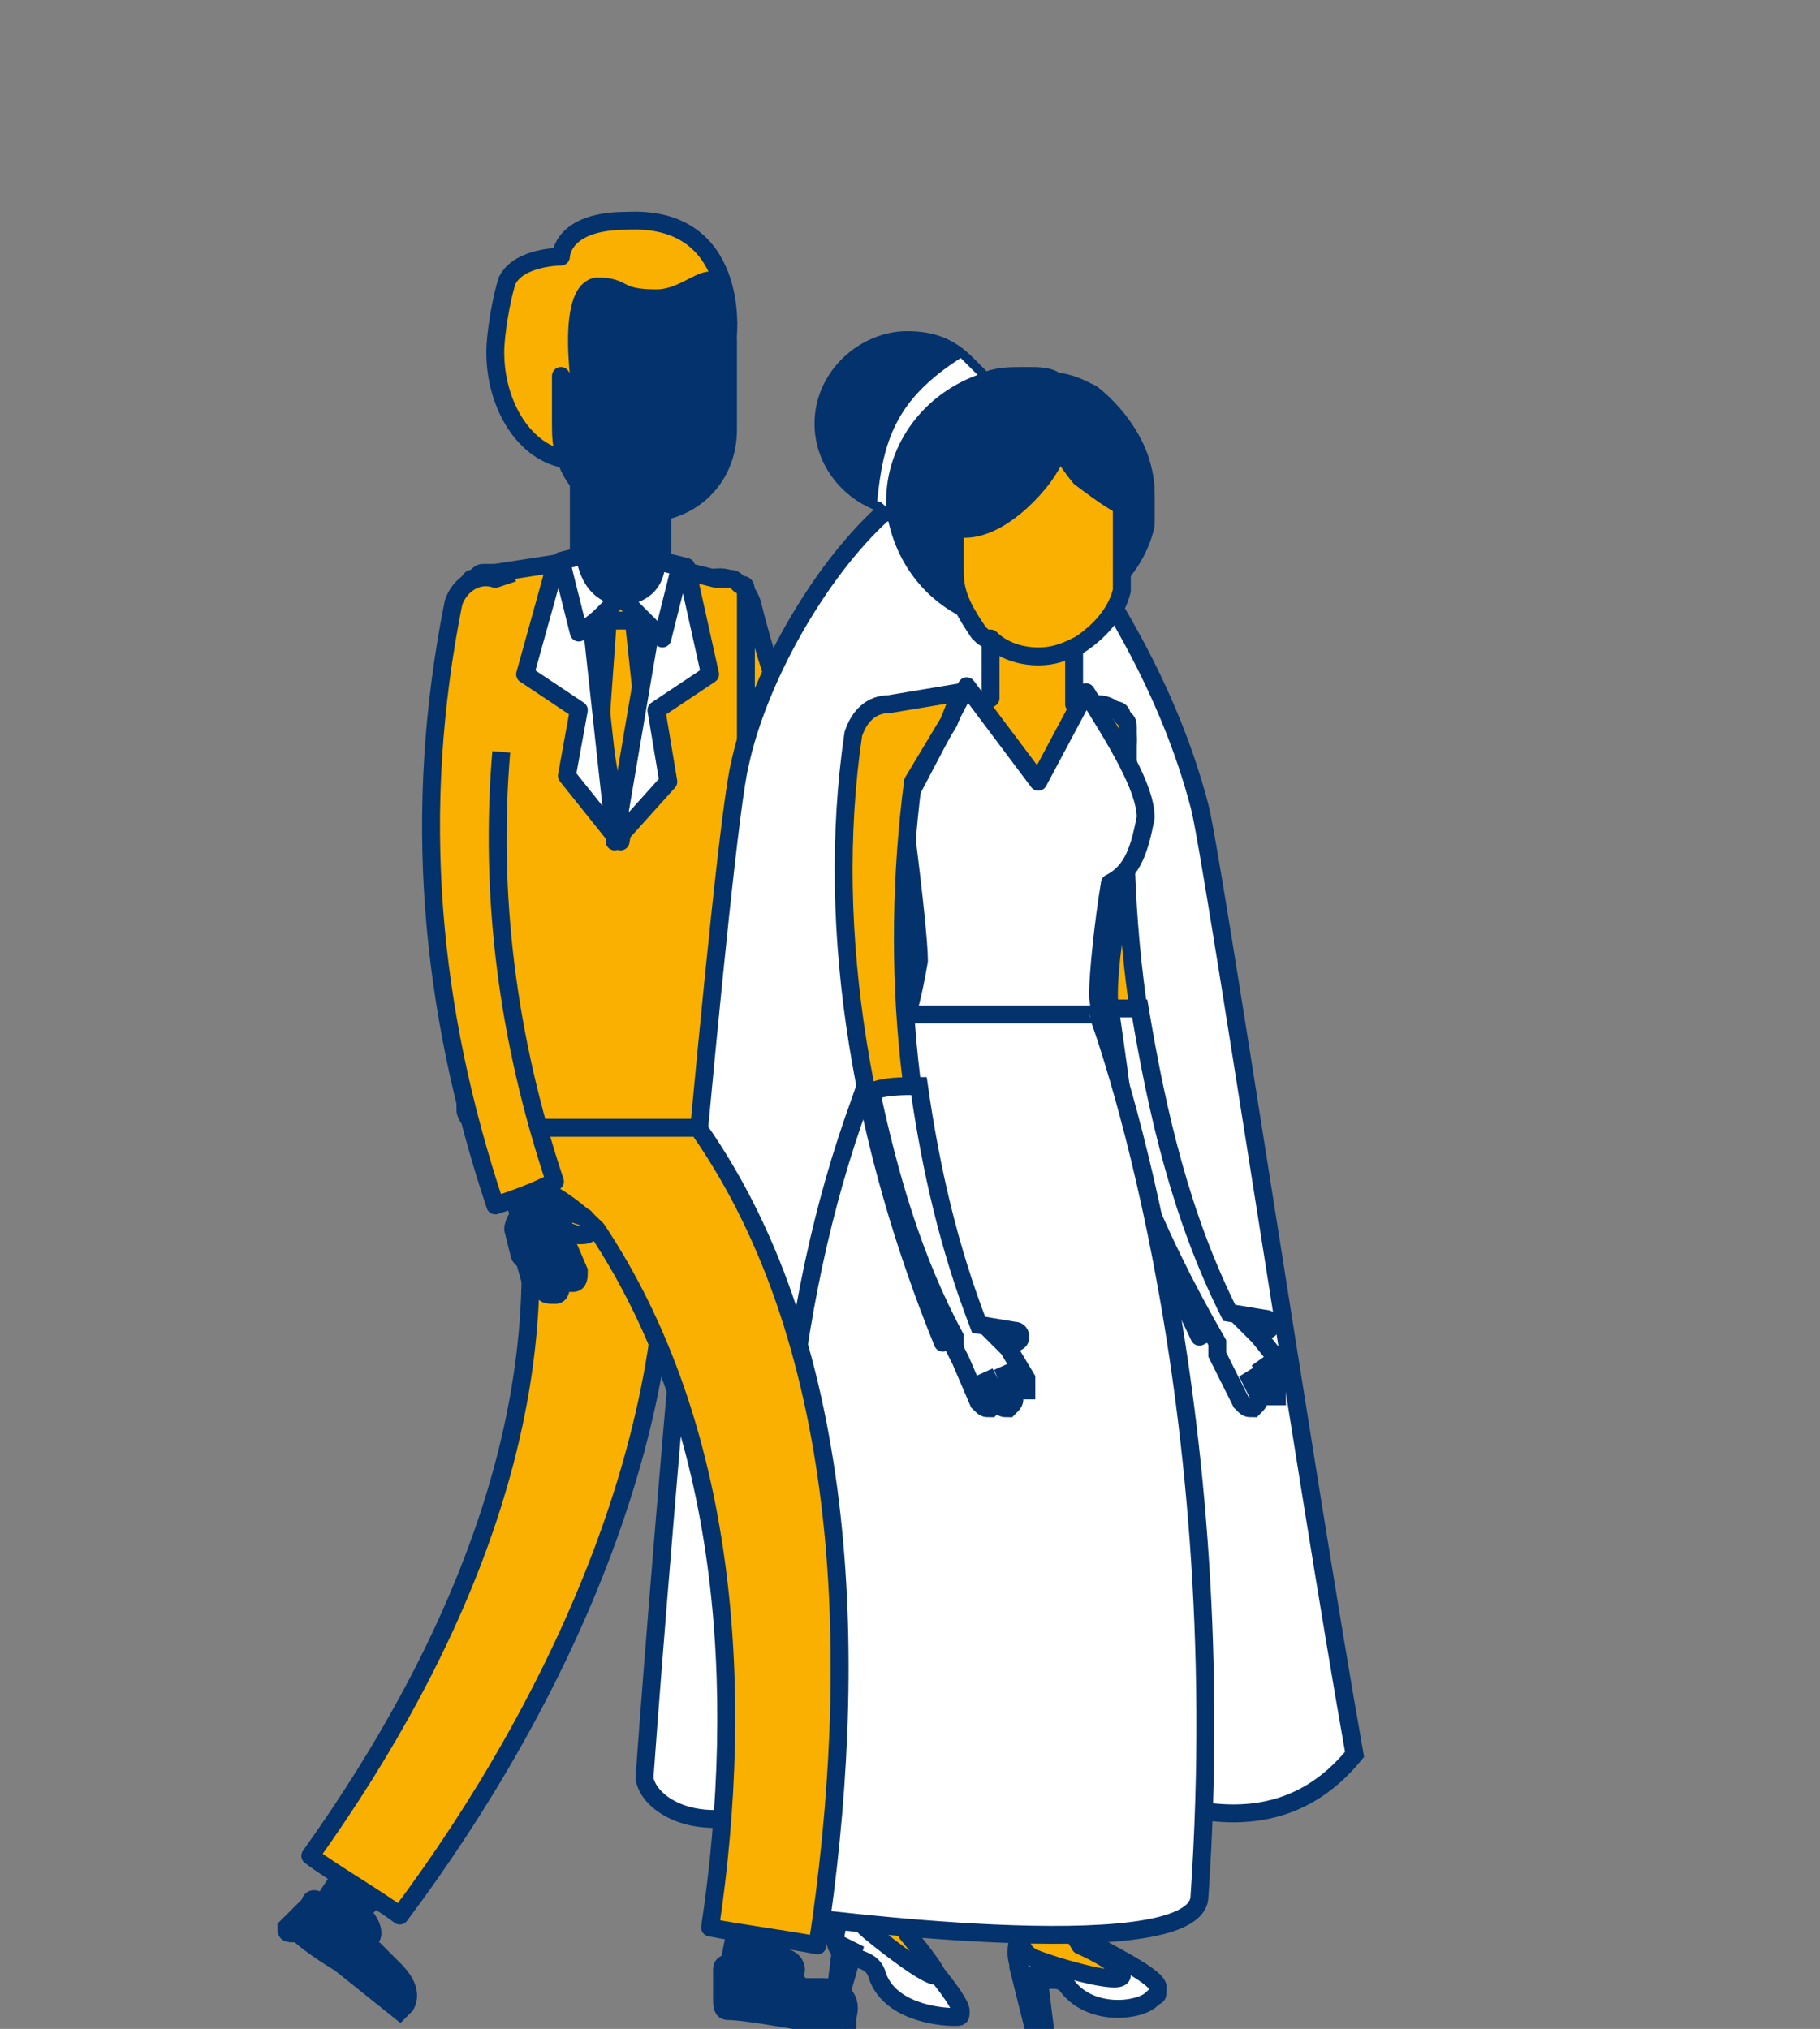 <?xml version="1.0" encoding="utf-8"?>
<!-- Generator: Adobe Illustrator 24.1.3, SVG Export Plug-In . SVG Version: 6.00 Build 0)  -->
<svg version="1.1" id="Calque_1" xmlns="http://www.w3.org/2000/svg" xmlns:xlink="http://www.w3.org/1999/xlink" x="0px" y="0px"
	 viewBox="0 0 30.5 34" style="enable-background:new 0 0 30.5 34;" xml:space="preserve">
<rect x="0" y="0" width="30.5" height="34" fill="#808080" stroke="none"/>
<style type="text/css">
	.st0{fill:#FFFFFF;}
	.st1{fill:#F9B000;stroke:#03326C;stroke-width:0.3;stroke-linejoin:round;stroke-miterlimit:10;}
	.st2{fill:#03326C;stroke:#03326C;stroke-width:0.3;stroke-miterlimit:10;}
	.st3{fill:#FFFFFF;stroke:#03326C;stroke-width:0.3;stroke-linejoin:round;stroke-miterlimit:10;}
	.st4{fill:#FFFFFF;stroke:#03326C;stroke-width:0.3;stroke-miterlimit:10;}
	.st5{fill:#221E20;}
	.st6{fill:#FACC9C;}
</style>
<g>
	<g>
		<g id="Front_Hand_14_">
			<g>
				<g>
					<g>
						<path class="st0" d="M17.3,18.5c-0.3,0.3-0.4,0.4-0.7,0.7c-2.5-2.5-4.2-5.4-5.1-8.8c-0.1-0.3,0.1-0.6,0.4-0.7l0,0
							c0.3-0.1,0.6,0.1,0.7,0.4C13.5,13.3,15,16.1,17.3,18.5z"/>
					</g>
				</g>
			</g>
		</g>
		<g>
			<path class="st1" d="M17.2,18.3c-2.3-2.4-3.8-5-4.6-8.2c-0.1-0.3-0.4-0.5-0.7-0.4s-0.5,0.4-0.4,0.7c0.9,3.4,2.5,6.3,4.9,8.8
				C16.7,18.8,17,18.6,17.2,18.3z"/>
		</g>
	</g>
	<g>
		<g>
			<g>
				<g>
					<g>
						<g>
							<path class="st2" d="M11.1,9.5c0,0.4-0.3,0.7-0.7,0.7l0,0c-0.4,0-0.7-0.3-0.7-0.7V7.2c0-0.4,0.3-0.7,0.7-0.7l0,0
								c0.4,0,0.7,0.3,0.7,0.7V9.5z"/>
						</g>
						<g>
							<path class="st2" d="M12.2,7.2c0,0.8-0.6,1.4-1.4,1.4l0,0C10,8.6,9.4,8,9.4,7.2V5.7c0-0.8,0.6-1.4,1.4-1.4l0,0
								c0.8,0,1.4,0.6,1.4,1.4V7.2z"/>
							<path class="st1" d="M12.2,5.6c0,0,0.2-2-1.7-1.9c-1.1,0-1.1,0.6-1.1,0.6s-0.7,0-0.9,0.4C8.4,5,8.3,5.6,8.3,5.9
								c0,0.9,0.5,1.7,1.2,1.8C9.4,7.5,9.4,7.3,9.4,7.1V6.3c0,0,0.2,0.3,0.2,0.4C9.7,7,9.8,7.1,9.8,7c0,0-0.4-2.1,0.2-2.2
								c0.5,0,0.3,0.2,1,0.2c0.4,0,0.7-0.3,0.9-0.3C12.2,5,12.2,5.6,12.2,5.6z"/>
						</g>
					</g>
					<polygon class="st1" points="10.2,10.2 10,13 10.4,15.7 10.9,13 10.6,10.2 					"/>
					<path class="st1" d="M10.9,10.2c0,0.1-0.1,0.2-0.2,0.2h-0.4c-0.1,0-0.2-0.1-0.2-0.2l0,0c0-0.1,0.1-0.2,0.2-0.2h0.4
						C10.8,10,10.9,10.1,10.9,10.2L10.9,10.2z"/>
					<path class="st1" d="M12.5,10v8.6v0.1v0.1l0,0c0,0.1-0.1,0.1-0.2,0.1c0,0,0,0-0.1,0h-4c0,0,0,0-0.1,0H8
						c-0.1-0.1-0.2-0.2-0.2-0.3V10c0,0,0,0,0-0.1s0.1-0.2,0.1-0.2C8,9.7,8,9.6,8.1,9.6h0.2l1.3-0.2l0.8,4.7l0.8-4.6l0.4,0.1L12,9.7
						h0.2c0.1,0,0.1,0,0.2,0.1C12.5,9.8,12.5,9.8,12.5,10L12.5,10z"/>
					<path class="st3" d="M9.8,9.4L9.3,9.5l-0.5,1.8l0.9,0.6L9.5,13l0.8,1L9.8,9.4z"/>
					<path class="st3" d="M11.1,9.4l0.4,0.1l0.4,1.8L11,11.9l0.2,1.2l-0.9,1L11.1,9.4z"/>
				</g>
				<g>
					<g>
						<path class="st3" d="M10.4,10c0,0-0.2,0.2-0.3,0.3c-0.2,0.2-0.4,0.3-0.4,0.3L9.4,9.4l0.4-0.1C9.9,10,10.4,10,10.4,10z"/>
						<path class="st3" d="M10.4,10l0.7,0.7l0.3-1.2L11,9.4C11,10,10.4,10,10.4,10z"/>
					</g>
				</g>
			</g>
		</g>
		<g>
			<path class="st4" d="M19.2,30.1c-1.8-0.7-3.6-2-5.1-0.6c-1.8,1.6-3.2,0.9-3.3,0.3c0.3-4.2,1.3-15.8,1.6-17
				c0.3-1.4,1.3-3.2,2.4-4.2c0,0,2.5-0.4,2.6-0.3c1.2,1.6,2.2,3.3,2.7,5.2c0.2,0.7,1.8,11.4,2.6,15.9C21.8,30.5,20.6,30.6,19.2,30.1
				z"/>
			<g>
				<path class="st4" d="M19.3,33.5c0.1-0.1,0.1,0,0.1-0.2s-1.1-0.7-1.2-0.8c-0.9-0.5-0.9-0.3-1-0.2C17,32.5,17,32.8,17.1,33
					c0.2,0.4,0.6,0,0.8,0.3C18.3,33.8,19.1,33.7,19.3,33.5z"/>
				<polygon class="st4" points="17.5,33.9 17.3,33.9 17.1,33.1 17.4,33.1 				"/>
				<path class="st1" d="M18.1,32.6c0,0,0.7,0.3,0.7,0.5s-1.3-0.2-1.5-0.3s-0.2-0.3-0.2-0.4c0-0.1,0.3-0.3,0.5-0.2
					C17.9,32.2,18.1,32.6,18.1,32.6z"/>
				<path class="st4" d="M16,33.8c0.1,0,0.1,0,0.1-0.1c0-0.2-0.8-1.1-0.9-1.2c-0.7-0.8-0.8-0.6-0.8-0.6C14.1,32,14,32.3,14,32.5
					c0,0.4,0.6,0.2,0.7,0.6C14.9,33.7,15.7,33.8,16,33.8z"/>
				<polygon class="st4" points="14.1,33.4 14,33.4 14.1,32.6 14.3,32.7 				"/>
				<path class="st1" d="M15.2,32.4c0,0,0.5,0.6,0.5,0.7c-0.1,0.1-1.1-0.7-1.2-0.8c-0.1-0.1-0.1-0.3,0-0.5c0.1-0.1,0.4-0.2,0.6,0
					C15.2,32.1,15.2,32.4,15.2,32.4z"/>
			</g>
			<g>
				<g>
					<path class="st1" d="M20.6,22.1c-0.4,0.2-0.1,0.1-0.5,0.3c-1.5-3.1-2.5-6.6-2.3-10.1c0-0.3,0.3-0.6,0.6-0.5l0,0
						c0.3,0,0.5,0.3,0.5,0.6C18.7,15.7,19.2,19.1,20.6,22.1z"/>
				</g>
				<path class="st4" d="M18.2,16.9h0.9c0.3,1.8,0.7,3.5,1.5,5.1l0,0l0,0l0.6,0.1c0.1,0,0.1,0.1,0.1,0.1c0,0.1-0.1,0.1-0.1,0.1H21
					l0.1,0.1l0,0l0.4,0.5c0,0.1,0,0.1,0,0.2c-0.1,0-0.1,0-0.2,0l-0.2-0.3l0,0l0,0l0.3,0.4c0,0.1,0,0.1,0,0.2c-0.1,0-0.1,0-0.2,0
					L20.9,23l0,0l0,0l0.2,0.4c0,0.1,0,0.1-0.1,0.2c-0.1,0-0.1,0-0.2-0.1l-0.3-0.6l-0.1-0.2c0-0.1,0-0.1,0-0.2
					C19.3,20.6,18.6,18.8,18.2,16.9z"/>
			</g>
			<polygon class="st0" points="15.6,21.9 18.5,21.9 18.7,20.5 15.6,20.5 			"/>
			<polygon class="st0" points="16.6,22.9 16.8,20.5 14.7,20.5 14.5,22.9 			"/>
			<g>
				<polygon class="st0" points="18.7,22.9 18.7,20.5 16.8,20.5 16.8,22.9 				"/>
			</g>
			<path class="st5" d="M16.1,26L16.1,26C16,26,16,26,16.1,26C16,26.1,16.1,26.1,16.1,26L16.1,26z"/>
			<path class="st1" d="M15,17.8c0.1-0.1,0.1-0.3,0.1-0.5c0.1-0.4,0.5-0.7,0-3.1l0,0c-0.1-0.8-0.3-1.6-0.3-1.9c0-0.1,0-0.1,0-0.1
				l0,0c0-0.2,0.1-0.3,0.3-0.3h0.2l0.8-0.1h0.2l0.3-0.1v-2c0-0.4,0.3-0.7,0.7-0.7C17.7,9,18,9.3,18,9.7v2.1l0.6,0.1h0.1
				c0,0,0.1,0,0.1,0.1c0.1,0.1,0.1,0.1,0.1,0.2v2v0.1c0,0-0.4,2-0.3,2.6c0.2,1.4,0.4,2.7,0.3,3.7c-0.7,0.1-3.3,0.3-4,0
				C14.7,20.4,14.4,19.1,15,17.8z"/>
			<path class="st3" d="M15.2,17c0,0,0.1-0.3,0.2-0.9c0-0.3-0.1-1.2-0.2-2l0,0c-0.1-0.4,0.1-0.4,0-0.7l1-1.9l1.2,1.6l0.8-1.5
				c0.5,0.8,1,1.6,1,2.1c-0.1,0.5-0.2,0.9-0.6,1.1c-0.1,0.6-0.2,1.5-0.2,1.9c0.2,1.4,0.4,2.7,0.3,3.7c-0.7,0.1-3.3,0.3-4,0
				c0-0.1-0.3-1.5,0.3-2.8C15.1,17.6,15.2,17,15.2,17z"/>
			<g>
				<g>
					<path class="st4" d="M20.1,31.8c-0.1,1.2-6.8,0.3-6.8,0.3c-0.6-6-0.1-10.3,1.1-13.6c0.4-1.2,0.8-1.5,0.8-1.5h3.2
						C18.4,17,20.7,23.1,20.1,31.8z"/>
				</g>
			</g>
			<g>
				<g>
					<path class="st1" d="M15.9,12.1l-0.6,1c-0.4,3.1-0.1,6.3,1,9.1c-0.4,0.2-0.1,0.1-0.5,0.3c-1.3-3.2-2-6.8-1.5-10.2
						c0.1-0.3,0.3-0.5,0.6-0.5l0,0l0.6-0.1l0.6-0.1L15.9,12.1z"/>
				</g>
				<path class="st4" d="M14.6,18.3c0.2-0.1,0.5-0.1,0.8-0.1c0.2,1.4,0.5,2.7,1,4l0,0l0,0l0.6,0.1c0.1,0,0.1,0.1,0.1,0.1
					c0,0.1-0.1,0.1-0.1,0.1h-0.2l0.1,0.1l0,0l0.3,0.5c0,0.1,0,0.1,0,0.2c-0.1,0-0.1,0-0.2,0l-0.2-0.4l0,0l0,0l0.2,0.5
					c0,0.1,0,0.1-0.1,0.2c-0.1,0-0.1,0-0.2-0.1L16.5,23l0,0l0,0l0.2,0.4c0,0.1,0,0.1-0.1,0.2c-0.1,0-0.1,0-0.2-0.1l-0.3-0.7L16,22.6
					c0-0.1,0-0.1,0-0.2C15.3,21.1,14.9,19.7,14.6,18.3z"/>
			</g>
			<g>
				<path class="st2" d="M13.8,7.1c0,0.6,0.4,1.1,0.9,1.3l0,0c0.1,0,0.1,0,0.2,0.1l0,0c0.1,0,0.2,0,0.3,0c0.8,0,1.4-0.6,1.4-1.4
					c0-0.3-0.1-0.5-0.2-0.8l0,0l-0.1-0.1c0,0,0,0-0.1-0.1c-0.3-0.3-0.6-0.4-1-0.4C14.5,5.7,13.8,6.3,13.8,7.1z"/>
				<path class="st0" d="M14.7,8.4L14.7,8.4L14.7,8.4c0.1,0,0.1,0.1,0.2,0.1l0,0c0.1,0,0.2,0,0.3,0c0.8,0,1.4-0.6,1.4-1.4
					c0-0.3-0.1-0.5-0.2-0.8l0,0l-0.1-0.1c0,0,0,0-0.1-0.1L16.1,6C15,6.7,14.8,7.4,14.7,8.4z"/>
				<path class="st2" d="M19.2,8.3c0,0.1,0,0.2,0,0.3c0,0.1,0,0.2,0,0.2c-0.2,0.9-1.1,1.6-2.1,1.6c-0.3,0-0.5,0-0.7-0.1l0,0
					c-0.8-0.3-1.3-1-1.4-1.8V8.4c0-0.9,0.6-1.7,1.5-2c0.2-0.1,0.4-0.1,0.7-0.1c0.2,0,0.4,0,0.5,0.1c0.1,0,0.1,0,0.2,0.1
					c0.2,0.1,0.3,0.1,0.5,0.3C18.8,7,19.2,7.6,19.2,8.3z"/>
				<g>
					<g>
						<g>
							<path class="st1" d="M16,8.1v1.5c0,0.4,0.2,0.7,0.4,1c0.1,0.1,0.1,0.1,0.2,0.1c0.2,0.2,0.5,0.3,0.8,0.3s0.5-0.1,0.7-0.2
								c0.3-0.2,0.6-0.5,0.7-0.9c0-0.1,0-0.2,0-0.4V8c0,0,0,0,0-0.1c0-0.4-0.2-0.7-0.4-1c-0.3-0.2-0.6-0.4-1-0.4
								C16.7,6.6,16,7.3,16,8.1z"/>
						</g>
					</g>
				</g>
				<path class="st2" d="M16.2,7.2c0.5-0.6,1.1-0.9,1.5-0.7c0.3,0.2,0.2,1-0.3,1.6S16.3,9,15.9,8.8C15.6,8.5,15.7,7.8,16.2,7.2z"/>
				<path class="st2" d="M19.2,8.3c0,0.1,0,0.2,0,0.3c-0.3,0-0.7-0.3-1.1-0.6c-0.5-0.6-0.7-1.3-0.4-1.6l0,0c0.2,0,0.4,0.1,0.6,0.2
					C18.8,7,19.2,7.6,19.2,8.3z"/>
			</g>
		</g>
	</g>
	<g>
		<g>
			<g>
				<polygon class="st6" points="6,32.1 5.5,31.7 5.8,31.3 6.3,31.6 				"/>
				<path class="st2" d="M4.8,32.3L4.8,32.3L4.8,32.3L5,32.1l0,0l0.2-0.2c0-0.1,0.1-0.1,0.2,0l0,0l0,0l0.2-0.3L6.1,32L6,32.1
					c0,0,0,0,0.1,0c0.1,0.1,0.2,0.3,0.1,0.4l0,0l0,0l0,0v0.1l0,0c0,0,0,0.1,0.1,0.1l0,0c0,0,0,0,0.1,0.1L6.6,33
					c0.2,0.2,0.3,0.4,0.2,0.6l0,0l-0.1,0.1l-1-0.8c0,0-0.5-0.3-0.7-0.5C4.8,32.4,4.8,32.4,4.8,32.3z"/>
				<g>
					<g>
						<path class="st1" d="M8.7,19.2c0.8,4.2-1,8.4-3.5,11.9c0.4,0.3,1.1,0.7,1.5,1c2.7-3.6,4.9-8.4,4.4-12.8L8.7,19.2L8.7,19.2z"/>
					</g>
				</g>
			</g>
			<g>
				
					<rect x="12.4" y="32.3" transform="matrix(0.121 -0.993 0.993 0.121 -21.198 41.259)" class="st6" width="0.5" height="0.6"/>
				<path class="st1" d="M11.7,18.9H8.2v0.2c0,0.4,0.3,0.7,0.8,0.8c0.3,0.1,0.7,0.4,1,0.7c2.2,3.3,2.5,7.7,1.9,11.7
					c0.5,0.1,1.3,0.2,1.8,0.3C14.4,28,14.3,22.6,11.7,18.9z"/>
				<path class="st2" d="M12.1,33.5L12.1,33.5v-0.2V33c0-0.1,0.1-0.1,0.1-0.1l0,0c0,0,0,0,0,0.1l0.1-0.5l0.7,0.1v0.2c0,0,0,0,0.1,0
					c0.2,0,0.3,0.2,0.2,0.3l0,0v0.1l0,0c0,0,0.1,0,0.1,0.1l0,0c0,0,0,0,0.1,0h0.3c0.3,0,0.5,0.2,0.4,0.5l0,0l0,0l0,0l0,0V34L13,33.8
					c0,0-0.6-0.1-0.8-0.1C12.1,33.7,12.1,33.6,12.1,33.5L12.1,33.5z"/>
			</g>
		</g>
		<g>
			<g id="Front_Hand_13_">
				<g>
					<g>
						<g>
							<g>
								<path class="st2" d="M8.9,20.8c0-0.1-0.1-0.1-0.1-0.1l0,0c-0.1,0-0.1,0.1-0.1,0.1l0.2,0.7c0,0.1,0.1,0.1,0.1,0.1l0,0
									c0.1,0,0.1-0.1,0.1-0.1L8.9,20.8z"/>
								<path class="st2" d="M9.4,20.6c0-0.1-0.1-0.1-0.2-0.1l0,0c-0.1,0-0.1,0.1-0.1,0.2l0.3,0.7c0,0.1,0.1,0.1,0.2,0.1l0,0
									c0.1,0,0.1-0.1,0.1-0.2L9.4,20.6z"/>
								<path class="st1" d="M9.9,20.6c0,0.1-0.1,0.1-0.2,0.1l-0.6-0.2c0-0.1,0-0.1,0-0.2l0.1-0.1l0.6,0.2
									C9.8,20.4,9.9,20.5,9.9,20.6z"/>
								<path class="st2" d="M9.2,20.8c0-0.1-0.1-0.1-0.2-0.1l0,0c-0.1,0-0.1,0.1-0.1,0.2l0.2,0.7c0,0.1,0.1,0.1,0.2,0.1l0,0
									c0.1,0,0.1-0.1,0.1-0.2L9.2,20.8z"/>
								<path class="st2" d="M9.4,20.4c0-0.1-0.2-0.2-0.3-0.2l-0.3,0.1c-0.1,0-0.2,0.2-0.2,0.3L8.7,21c0,0.1,0.2,0.2,0.3,0.2L9.3,21
									c0.1,0,0.2-0.2,0.2-0.3L9.4,20.4z"/>
							</g>
						</g>
						<path class="st2" d="M8.8,19.2c0-0.1-0.2-0.2-0.3-0.1l0,0c-0.1,0-0.2,0.2-0.1,0.3l0.4,1.3c0,0.1,0.2,0.2,0.3,0.1l0,0
							c0.1,0,0.2-0.2,0.1-0.3L8.8,19.2z"/>
					</g>
				</g>
			</g>
			<g>
				<path class="st1" d="M8.4,12.6c-0.2,2.4,0.1,4.8,0.9,7.2c-0.4,0.2-0.7,0.3-1,0.4c-1.1-3.3-1.4-6.6-0.7-10.1
					C7.7,9.8,8,9.6,8.3,9.7l0.3-0.1"/>
			</g>
		</g>
	</g>
</g>
</svg>
